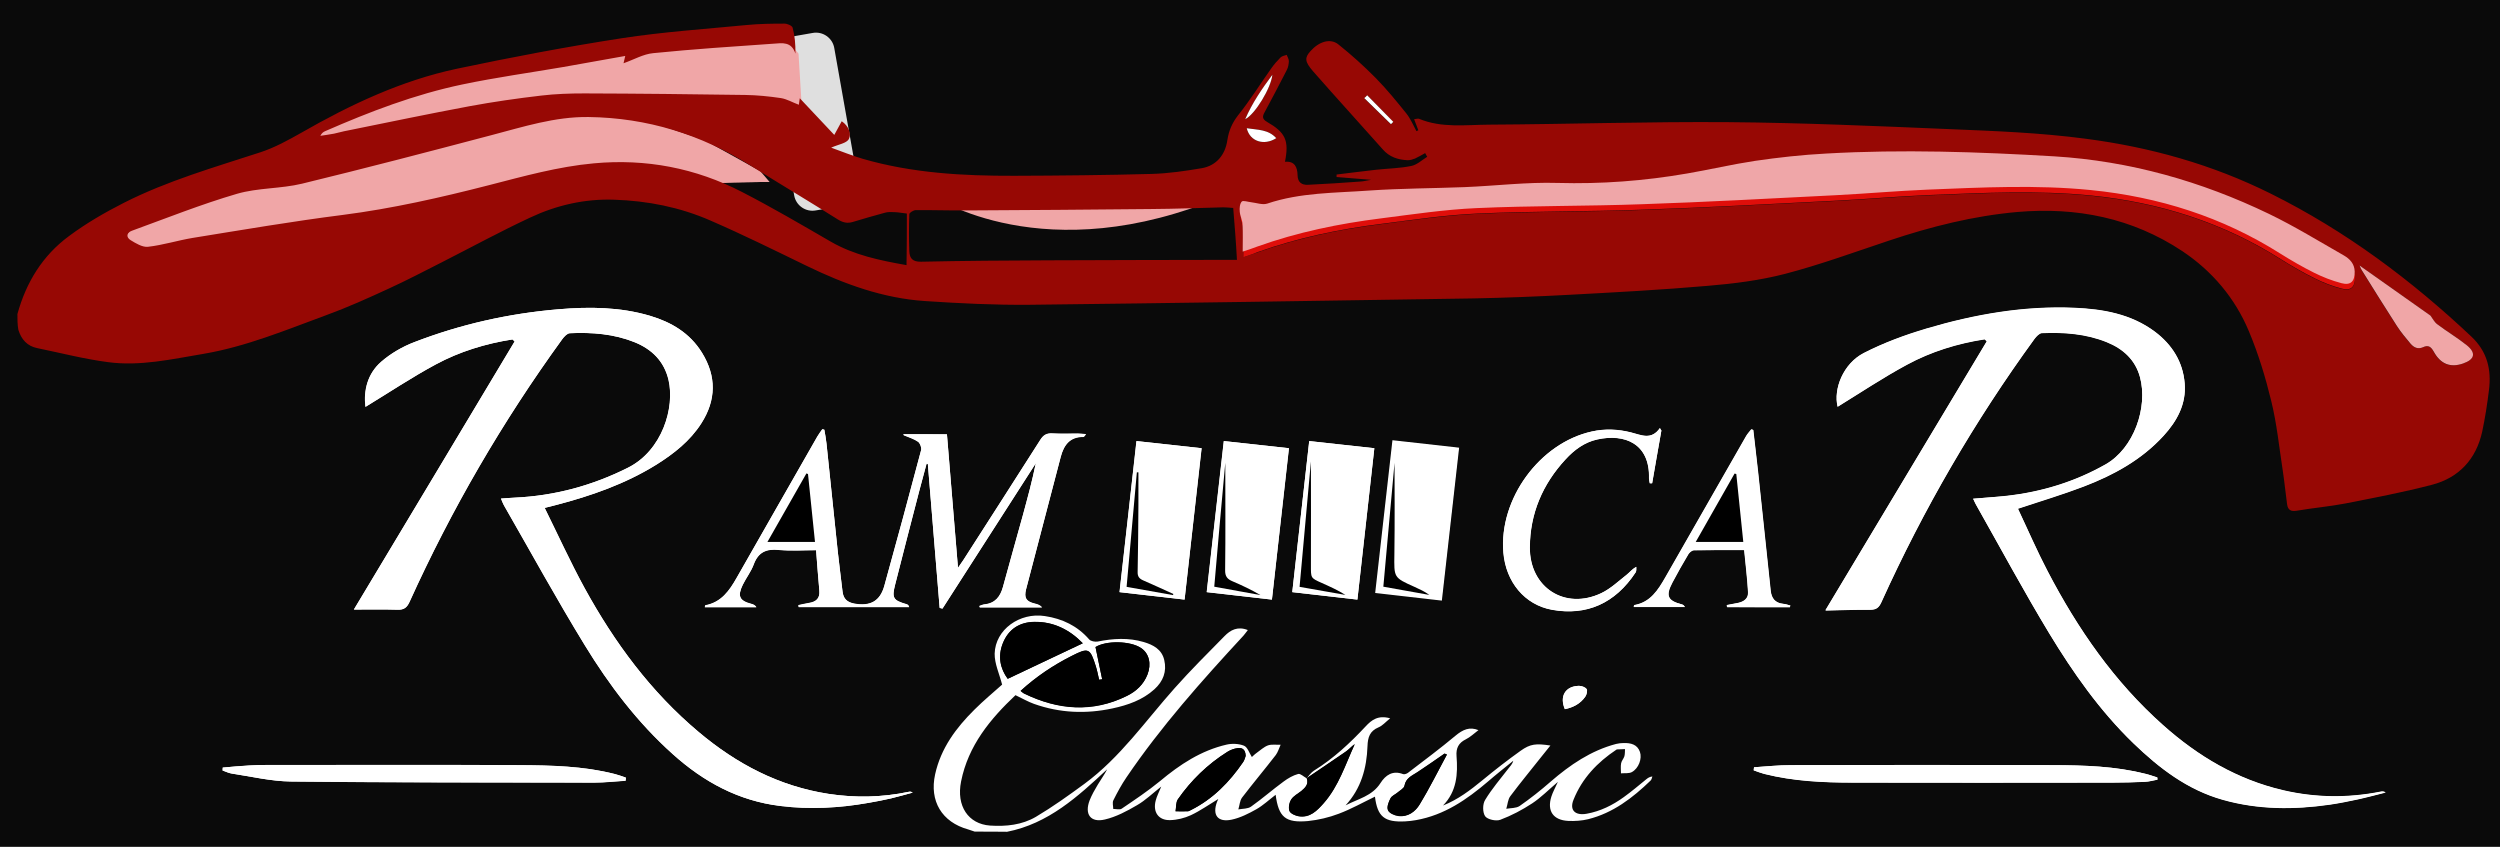 <svg xmlns="http://www.w3.org/2000/svg" xmlns:xlink="http://www.w3.org/1999/xlink" id="Ebene_1" x="0px" y="0px" viewBox="0 0 1608.6 545.3" style="enable-background:new 0 0 1608.6 545.3;" xml:space="preserve"><rect x="0" y="0" width="1608.6" height="545.3" fill="#333333" stroke="none"/><style type="text/css">	.st0{fill:#0A0A0A;}	.st1{fill:#FFFFFF;}	.st2{fill:#DFDFDF;}	.st3{fill:#F0A6A7;}	.st4{fill:#970804;}	.st5{fill:#FFFFFF;stroke:#FFFFFF;stroke-miterlimit:10;}	.st6{fill:#DF0E0A;}	.st7{fill:#EFA6A8;}</style><rect x="-1.5" y="-2.2" class="st0" width="1612.3" height="546.6"></rect><g>	<path class="st1" d="M1269.6,320.9c1,2,1.5,3.4,2.3,4.7c15.5,27.3,30.4,55,46.6,81.9c15.5,25.5,32.6,49.9,54.2,70.8  c16.7,16.1,34.8,30,57.6,36.4c22.7,6.4,45.7,6.4,68.8,3.1c6.1-0.9,12.1-2.1,18.1-3.4c6-1.3,11.8-2.9,17.8-4.4  c-1.2-0.7-2.1-0.7-3.1-0.5c-21,4.2-42,3.9-62.9-0.9c-29.5-6.9-54.8-21.9-77.2-41.9c-31.4-27.9-54.9-61.9-74.2-98.9  c-7-13.3-12.9-27.2-19.2-40.4c14.8-4.9,28.8-9.1,42.4-14.3c19.3-7.4,37.2-17.2,51.3-32.6c8.7-9.5,14.7-20.5,13.6-33.7  c-1.1-13.8-8.1-24.9-19.1-33.2c-15.3-11.5-33.3-14.6-51.8-15.4c-32.6-1.4-64.3,4.2-95.4,13.4c-13.7,4.1-27.4,9.1-40.2,15.7  c-13.2,6.8-19.6,23.1-16.8,34.5c14.6-9,29.3-18.8,44.7-27.1c15.5-8.4,32.4-13.6,49.9-16.3c0.5,0.4,1,0.9,1.4,1.3  c-34.6,57.7-69.2,115.3-103.8,173c-0.2-0.1,0.1,0.2,0.4,0.2c9.5-0.2,19-0.6,28.5-0.5c3.7,0,5.4-1.3,7-4.7  c27.1-59.9,59.9-116.4,98.6-169.6c1.2-1.6,3.1-3.6,4.7-3.7c14.2-0.6,28.3,0.4,41.7,5.8c10.6,4.3,18.5,11.4,21.5,22.7  c5.1,19.1-3.8,45.6-22.3,56.1c-19.8,11.2-41.1,17.6-63.6,20.2C1284.2,319.8,1277.2,320.3,1269.6,320.9z M227.7,392.2  c8.9,0,18.5-0.2,28.1,0.1c4.1,0.1,6-1.4,7.7-5.1c27-59.6,59.7-115.8,98.1-168.8c1.2-1.7,3.3-4,5-4c14.2-0.7,28.3,0.4,41.7,5.8  c11.1,4.5,19,12.2,21.8,24.2c4.2,17.8-4,45.6-26.2,56.6c-23,11.5-47,18-72.6,19.2c-2.9,0.1-5.7,0.4-9,0.6c0.9,2,1.3,3.3,2,4.5  c17.2,30,33.8,60.3,51.9,89.8c15.7,25.7,33.9,49.8,56.6,70.1c19.9,17.9,42.4,30.1,69.3,33.4c19,2.4,37.9,1.3,56.6-2  c4.9-0.9,9.8-1.8,14.6-2.9c4.7-1.1,9.3-2.5,13.9-3.7c-1-0.7-1.8-0.7-2.6-0.5c-17.1,3.6-34.4,4-51.6,1.3  c-31.8-4.9-59.2-19.3-83.5-39.8c-30.8-25.9-54.2-57.6-73.4-92.6c-9.2-16.7-17.1-34.1-25.7-51.6c3.2-0.8,5.1-1.3,7.1-1.8  c22.7-5.9,44.8-13.6,64.9-26.1c11.2-7,21.6-15.1,28.8-26.5c9.6-15,9.9-30.3,0.4-45.5c-7.8-12.6-19.6-19.6-33.4-23.7  c-19.3-5.7-39-5.9-58.9-4.2c-32,2.7-63,9.7-92.9,21.2c-7.6,2.9-15.1,7.3-21.2,12.6c-8.8,7.7-11.4,18.4-10.1,29  c15.1-9.2,29.8-19,45.2-27.3c15.4-8.3,32.1-13.4,49.4-16.1c0.5,0.4,1,0.9,1.4,1.3C296.7,277.3,262.1,334.9,227.7,392.2z   M581.3,279.4c0.1,0.2,0.2,0.5,0.2,0.7c3.1,1.3,6.5,2.3,9.2,4.2c1.3,0.9,2.4,3.8,2,5.4c-7.7,29.2-15.6,58.3-23.7,87.4  c-2.8,9.9-9.2,13.3-19.4,11.4c-4.7-0.9-7-3.2-7.5-7.9c-0.9-8.4-2.1-16.8-3-25.2c-2.5-23.3-4.8-46.6-7.3-69.9c-0.3-3-0.9-6-1.4-8.9  c-0.4-0.1-0.9-0.2-1.3-0.3c-1.1,1.6-2.2,3-3.2,4.7c-17.3,30.3-34.7,60.6-51.9,90.9c-4.7,8.3-9.9,15.8-20.2,17.7  c-0.1,0-0.1,0.6-0.3,1.2c11.1,0,22.2,0,33.2,0c-0.9-1.4-2-1.8-3.2-2.1c-7.7-2-9.1-5-5.6-12.3c2.2-4.5,5.4-8.5,7.1-13.2  c2.9-7.8,8-10.1,16-9.3c7.8,0.8,15.8,0.2,24.1,0.2c0.7,9.2,1.3,17.6,2.1,26c0.5,5.1-2.1,7.3-6.7,8c-2.3,0.4-4.5,0.9-6.8,1.4  c0.1,0.4,0.1,0.8,0.2,1.2c23.7,0,47.4,0,71.1,0c-0.4-1.2-1-1.6-1.7-1.8c-8.7-2.6-9.5-4-7.3-12.8c5.1-20.1,10.3-40.2,15.5-60.2  c1.5-5.8,3.1-11.7,4.7-17.5c0.3,0.1,0.5,0.1,0.8,0.2c2.5,30.9,5.1,61.7,7.6,92.6c0.6,0.2,1.2,0.3,1.8,0.5  c20-31.2,40-62.4,60.1-93.6c-2.4,11.4-5.4,22.6-8.4,33.7c-4.2,15.4-8.6,30.7-12.8,46.1c-1.7,6.1-4.9,10.4-11.8,11.1  c-1.1,0.1-2.2,0.7-3.3,1c0.1,0.3,0.2,0.6,0.2,0.9c13.4,0,26.7,0,40.1,0c-1.5-1.6-3.1-2-4.7-2.4c-5.5-1.4-7-3.7-5.6-9.2  c7.4-28.4,14.9-56.8,22.3-85.2c2-7.6,5.8-13,14.7-12.9c0.3,0,0.6-0.6,1.6-1.7c-2.2-0.2-3.7-0.4-5.3-0.4c-5.5,0-11,0.2-16.5-0.1  c-3.6-0.2-5.7,1.1-7.6,4.1c-16.4,25.8-33,51.6-49.5,77.3c-0.9,1.4-1.9,2.8-3.5,5.1c-2.4-29.6-4.8-57.9-7.1-85.9  C599.5,279.4,590.4,279.4,581.3,279.4z M818.4,385.8c3.7-32.6,7.3-65,10.9-97.4c-14.5-1.6-28-3.1-41.9-4.6  c-3.7,32.7-7.3,64.7-11,97.2C790.3,382.6,804,384.2,818.4,385.8z M762.2,385.8c3.7-32.7,7.3-65,11-97.4  c-14.2-1.6-27.9-3.1-41.9-4.6c-3.7,32.7-7.3,64.7-10.9,97.2C734.3,382.6,747.8,384.2,762.2,385.8z M896.4,283.8  c-3.7,32.8-7.3,64.7-10.9,97.2c14,1.6,27.6,3.1,41.9,4.8c3.7-32.7,7.3-64.9,11-97.4C924.1,286.9,910.6,285.4,896.4,283.8z   M831.5,381c14,1.6,27.7,3.2,41.9,4.8c3.7-32.6,7.3-64.8,10.9-97.4c-14.3-1.6-27.9-3.1-41.9-4.6C838.8,316.4,835.2,348.3,831.5,381  z M1128.6,493.7c-0.1,0.7-0.1,1.3-0.2,2c2.3,0.8,4.5,1.7,6.8,2.3c18.7,4.7,37.8,5.6,56.9,5.6c55.8,0.1,111.6,0.1,167.4,0  c6.8,0,13.7-0.2,20.5-0.5c2.8-0.1,5.5-0.9,8.2-1.4c0-0.5,0-0.9-0.1-1.4c-2.5-0.8-4.9-1.7-7.5-2.3c-19.5-5-39.5-5.6-59.4-5.6  c-56.3-0.3-112.6-0.2-168.9,0C1144.4,492.3,1136.5,493.2,1128.6,493.7z M143.3,493.9c0,0.6,0,1.3,0,1.9c2,0.7,4,1.7,6,2  c12.6,1.9,25.3,4.9,37.9,5.1c65.1,0.7,130.3,0.6,195.4,0.7c6.7,0,13.3-0.8,20-1.2c0.1-0.7,0.1-1.3,0.2-2c-2.4-0.8-4.7-1.7-7.1-2.3  c-20.2-5.2-40.8-5.6-61.4-5.7c-54-0.3-107.9-0.1-161.9-0.1c-4,0-8,0-12,0.3C154.6,492.9,149,493.4,143.3,493.9z M1069,277  c-0.3-0.5-0.7-1-1-1.5c-5.6,8-12.1,4.4-18.6,2.8c-8.3-2.1-16.7-2.5-25.2-0.6c-33.6,7.4-59.9,43.5-56.9,78  c1.6,18.7,13.6,33.5,31.3,36.7c22.1,4,40.6-4,53.8-24.1c0.6-0.9,0.3-2.3,0.4-3.5c-2.8,1.5-4.2,3.5-6.1,5  c-5.3,4.2-10.4,9.1-16.4,11.9c-23.3,11.1-46.1-3.5-46-29.3c0.1-21.9,8.2-40.8,23-56.8c5.6-6.1,12.2-11,20.4-12.8  c17.7-3.9,33.9,2.6,33.3,25c0,1.1,0.3,2.1,0.5,3.2c0.5,0,1,0,1.5,0C1065,299.7,1067,288.3,1069,277z M1151.7,390.7  c0.1-0.4,0.1-0.7,0.2-1.1c-1.5-0.4-3-1-4.6-1.1c-5.2-0.5-7.6-3.7-8.1-8.5c-2.7-25.5-5.4-50.9-8.1-76.4c-1-9-2-18-3.1-27  c-0.4-0.1-0.8-0.3-1.2-0.4c-1.1,1.4-2.4,2.8-3.3,4.3c-17.3,30.3-34.7,60.6-52,90.9c-4.7,8.2-9.6,16.1-20,17.9  c-0.1,0-0.2,0.6-0.4,1.2c11.1,0,22,0,32.9,0c-0.6-1.2-1.3-1.5-2.1-1.7c-9-2.3-10.4-5.5-6-13.9c3.3-6.2,6.7-12.3,10.3-18.3  c0.7-1.2,2.4-2.5,3.6-2.6c10.6-0.2,21.3-0.1,32.4-0.1c0.9,9.2,2,18.1,2.5,27c0.3,4.1-2.6,6.2-6.4,7c-2.4,0.5-4.9,0.9-7.3,1.4  c0.1,0.4,0.1,0.8,0.2,1.3C1124.8,390.7,1138.2,390.7,1151.7,390.7z M1006.9,456.3c5.3-1.1,9.9-3.5,13.1-8c0.9-1.3,1.6-4,0.9-4.9  c-0.9-1.3-3.3-2.1-5-2.1C1007.3,441.5,1003.3,448,1006.9,456.3z"></path>	<path class="st2" d="M542.6,132.3l-17.7,3.1c-6.5,1.2-12.8-3.2-13.9-9.7l-15.5-87.5c-1.2-6.5,3.2-12.8,9.7-13.9l17.7-3.1  c6.5-1.2,12.8,3.2,13.9,9.7l15.5,87.5C553.5,124.9,549.1,131.2,542.6,132.3z"></path>	<path class="st3" d="M600.2,126.1c0,0,72,49,187,0l-9-4L600.2,126.1z"></path>	<path class="st3" d="M489.2,117.1l-39,1l-36-3h-36c0,0-22,4-23,4s-24,8-42,13s-42,7-50,10s-80,16-85,17s-73,9-73,9l-19-2  c0,0-27-13,28-36s90-24,90-24l51-10c0,0,22-5,26-6s45-8,45-8l28-7c0,0,23-1,25-1s38,4,38,4l36,12l36,20l6,7H489.2z"></path>	<polygon class="st3" points="513.8,34.5 515.8,67.4 424.6,80.1 335.7,87.5 196.3,118.1 202.1,84.8 255.7,60.5 303.2,47.1   338.2,40.1 402.2,30.1 482.2,24.1 505.2,24.1  "></polygon>	<path class="st4" d="M11.2,202.1c5.6-20.4,16.2-37.7,33.2-50.2c11-8.2,23.1-15.2,35.3-21.4c28-14.2,58.1-22.8,87.8-32.5  c9.2-3,17.9-7.8,26.4-12.6c31.6-18.1,64.4-33.6,100.2-41.2c35.1-7.4,70.4-14.1,105.9-19.6c26.6-4.1,53.5-5.9,80.4-8.5  c8.1-0.8,16.3-0.9,24.4-0.9c1.8,0,4.8,1.3,5.2,2.6c1.4,5.2,1.9,10.7,1.8,16.7c-2.5-7.9-8.6-6.8-13.9-6.4  c-25.9,1.8-51.8,3.5-77.6,6.1c-6.4,0.6-12.5,4.2-19.1,6.5c0.4-1.6,0.7-3,1.1-4.7c-13.4,2.4-26.6,4.8-39.8,7.1  c-21.6,3.7-43.3,6.7-64.8,11.2c-30.7,6.4-59.9,17.6-88.5,30.1c-1.2,0.5-2.2,1.3-3.1,3c2.9-0.5,5.9-0.8,8.8-1.4  c2.9-0.6,5.8-1.5,8.7-2c26.2-5.3,52.4-10.8,78.7-15.7c15.2-2.8,30.5-5,45.9-6.8c9.2-1.1,18.6-1.4,27.9-1.4c34.5,0.1,69,0.5,103.5,1  c7.6,0.1,15.3,0.9,22.8,2c3.9,0.6,7.5,2.8,11.6,4.3c0.1-0.7,0.4-2.8,0.6-4.2c7,7.5,14.3,15.2,22.2,23.6c1.7-3.1,3.1-5.7,4.8-8.8  c4.5,3.1,6.3,8.1,4.6,11.4c-1.4,2.8-6.8,3.5-11.4,5.6c6.9,2.5,13.6,5.2,20.4,7.2c31.8,9.2,64.5,11,97.4,10.9  c29.5-0.1,59-0.4,88.5-1.2c10.8-0.3,21.6-1.9,32.2-3.7c9.3-1.6,15-8.5,16.4-17.9c0.9-6,3-11.1,6.9-16.1  c7.7-9.6,14.2-20.1,21.3-30.1c1.8-2.6,3.9-5,6.1-7.2c0.9-0.9,2.6-1.1,3.9-1.6c0.5,1.3,1.4,2.7,1.4,4c-0.1,1.9-0.4,4-1.3,5.7  c-4.7,9.2-9.5,18.3-14.4,27.4c-1.5,2.7-1.3,4.3,1.6,6c12,6.9,14.3,12,11.6,25.7c6.4-0.6,8,3.7,8.1,8.7c0.1,4.6,2.8,6.3,6.7,6.1  c11.3-0.5,22.6-1.3,33.8-2.1c2.1-0.1,4.2-0.7,6.8-1.1c-7.7-0.6-15-1.2-22.2-1.8c0-0.5,0-1.1,0-1.6c8.6-1,17.1-2.2,25.7-3.1  c7.4-0.8,15-0.9,22.3-2.4c3.7-0.7,6.9-3.8,10.3-5.9c-0.4-0.8-0.9-1.6-1.3-2.4c-2.2,1.2-4.3,2.5-6.5,3.5c-1.5,0.6-3.2,1.1-4.7,1.1  c-6.2-0.3-11.7-2-16-6.9c-14.9-16.8-30.1-33.4-44.9-50.3c-5.5-6.3-5.5-8.8-1.7-13c5.5-6.2,12.8-8.5,18-4.3  c8.4,6.7,16.5,14,24.1,21.7c7,7.1,13.3,14.9,19.6,22.7c2.7,3.4,4.4,7.5,6.5,11.4c0.4-0.2,0.8-0.4,1.2-0.6c-0.8-2.2-1.7-4.5-2.7-7.1  c1.5-0.2,2.4-0.5,3.1-0.3c14.6,6.1,29.9,3.9,44.9,3.8c51.5-0.3,103-2,154.5-1.6c47.5,0.4,94.9,2.5,142.4,4.5  c28.9,1.2,58,2.3,86.7,6.1c41.7,5.4,81.7,16.5,119.8,35.5c48,23.9,90,55.3,128.8,91.8c10.4,9.8,13,21.3,11.4,34.4  c-1.1,9.1-2.5,18.1-4.4,27c-3.9,17.6-15,29.5-32.2,34c-18.3,4.8-36.9,8.3-55.5,12c-10.4,2-21,2.9-31.5,4.7  c-3.9,0.7-5.8-0.5-6.3-4.1c-1-7.3-1.7-14.5-2.8-21.8c-2.3-14.9-3.8-30.1-7.4-44.7c-3.7-15.2-8.3-30.4-14.4-44.9  c-8.9-21.3-23.6-38.7-42.8-51.5c-32.2-21.4-68.2-28.5-106.2-25.2c-28.2,2.5-55.6,9.4-82.5,18.4c-22.2,7.4-44.3,15.5-66.9,21.4  c-16.1,4.2-33,6.3-49.6,7.7c-29.9,2.6-59.8,4.2-89.7,5.8c-20.3,1.1-40.6,1.9-60.9,2.3c-95.3,1.5-190.6,3-285.9,4.1  c-22.5,0.2-45-0.9-67.4-2.4c-26.9-1.8-51.9-10.9-76-22.6c-20.6-10-41.2-20.2-62.2-29.3c-19.5-8.5-40.3-12.6-61.6-13.3  c-18.9-0.7-37.2,3.5-54.2,11.5c-19.3,9-38,19.2-56.9,28.8c-11.4,5.8-22.7,11.7-34.3,17c-13,6-26.1,11.9-39.5,16.8  c-26.1,9.6-51.9,20.4-79.6,25.1c-20.3,3.4-40.7,8.1-61.4,5.3c-15.3-2-30.3-5.9-45.4-9c-6.5-1.3-10.3-5.6-12.2-11.8  C11.2,208.8,11.2,205.4,11.2,202.1z M800,165.5c3.9-1.3,6.7-2.2,9.5-3.2c25.8-9.2,52.4-14.7,79.5-18.1c20.4-2.6,40.9-5.7,61.5-6.6  c35.4-1.6,70.9-1.2,106.4-2.5c41.6-1.5,83.1-3.7,124.7-5.8c19.8-1,39.5-2.8,59.3-3.6c34.9-1.4,69.9-3.2,104.8,0.3  c43.7,4.4,84.6,17.3,121.8,40.9c7,4.4,14.2,8.6,21.7,12.3c5.6,2.8,11.6,5.2,17.6,6.7c6,1.6,8.7-1.2,8.5-7.5  c-0.1-4.9-3.1-8.1-6.9-10.3c-16-9.1-31.8-18.8-48.3-26.8c-43.6-20.9-89.5-34-137.9-36.9c-48.9-3-97.9-4.6-146.8-1.8  c-15.3,0.9-30.5,2.5-45.7,4.7c-14.6,2.1-29,5.6-43.6,8.1c-27.6,4.7-55.3,6.9-83.5,6.1c-19.9-0.6-39.8,1.9-59.8,2.7  c-20.5,0.9-41,0.8-61.4,2.2c-22,1.6-44.3,1.1-65.6,8.4c-3.1,1-7-0.5-10.5-0.9c-2.1-0.2-5.1-1.3-5.9-0.4c-1.3,1.4-1.5,4.3-1.3,6.4  c0.2,2.8,1.7,5.4,1.8,8.2C800.2,153.5,800,159.1,800,165.5z M583.5,137.4c-2.8-0.3-5.3-0.8-7.9-0.9c-2.1-0.1-4.3-0.2-6.3,0.4  c-6.9,1.8-13.7,3.9-20.5,5.9c-3.6,1.1-6.5,0.4-9.7-1.6c-18.6-11.7-37.5-23-56.1-34.6c-31.9-20.1-66.6-30.8-104.3-31.3  c-21.6-0.3-42,6.3-62.6,11.7c-40.5,10.7-81.1,21.3-121.8,31.2c-13.7,3.3-28.4,2.6-41.8,6.5c-22.9,6.7-45.2,15.6-67.7,23.8  c-3.6,1.3-3.6,4.3-0.8,6c3.4,2.1,7.7,4.7,11.2,4.3c9.7-1.1,19.1-4.1,28.7-5.7c32.2-5.2,64.3-10.7,96.6-14.8  c31.9-4.1,63.2-11.2,94.3-19.2c22.2-5.7,44.3-11.9,67.3-14c33.5-3.1,65.4,3,95.3,18.4c19.4,10,38.2,21,57,31.9  c15,8.7,31.4,12.1,48.9,15.2C583.5,158.8,583.5,147.6,583.5,137.4z M793.5,133.8c-2.8-0.2-4.6-0.4-6.4-0.4c-15.5,0.4-31,1-46.5,1.1  c-39.5,0.4-78.9,0.7-118.4,0.9c-11,0.1-22-0.3-33-0.2c-1.4,0-4.1,1.7-4.1,2.6c-0.3,8-0.3,16,0,24c0.2,4.4,2.1,6.7,7.5,6.6  c27.3-0.6,54.6-0.8,81.9-0.9c38.3-0.2,76.6-0.2,114.9-0.3c2,0,3.9,0,6.5,0C795.3,155.7,794.4,145,793.5,133.8z M1518.2,170.8  c0.2,0.5,0.7,1.9,1.4,3.1c7.5,12,14.9,24,22.6,35.9c2.6,4,5.7,7.8,8.8,11.4c2.1,2.4,4.7,3.7,8,2.2c3.4-1.6,5.2-0.3,6.9,2.9  c4.4,8.1,10.7,10.4,18.8,7.6c7.5-2.6,8.6-6.7,2.5-11.7c-6-4.9-12.8-8.9-19.1-13.6c-1.9-1.4-3-3.8-4.3-5.5  C1548.6,192.3,1533.3,181.5,1518.2,170.8z M802.2,82.5c2,8.6,11.2,11.4,19,6.4C816,83.2,809.2,83.6,802.2,82.5z M818.7,48.1  c-6.6,9-13,18.3-17.5,28.6C807.5,73.7,817.9,56.4,818.7,48.1z M879.7,61.3c-0.6,0.6-1.3,1.2-1.9,1.9c5.7,5.6,11.5,11.2,17.2,16.8  c0.5-0.5,1-1,1.5-1.5C890.9,72.7,885.3,67,879.7,61.3z"></path>	<path class="st1" d="M627.2,535.1c-1.4-0.5-2.8-1-4.2-1.4c-17-4.7-25.1-18.3-21.3-35.5c3.7-16.8,13.5-29.9,25.3-41.6  c6-6,12.6-11.4,17.8-16.1c-1.8-7-4.9-13.5-4.8-19.9c0.4-15.5,16.1-26.7,32.3-24.2c11.3,1.7,20.9,6.3,28.5,15c1,1.2,3.8,1.7,5.5,1.4  c9.9-2,19.8-2.6,29.6,0.3c6.1,1.8,11.6,4.7,13.2,11.5c1.8,7.5-0.7,13.8-6.3,18.9c-7.6,6.9-17.1,10.2-26.9,12.3  c-17.1,3.7-34,3-50.6-2.9c-3.9-1.4-7.5-3.5-11.9-5.6c-16.2,15.3-30.4,32.4-35,55.5c-3.2,15.9,4.7,27.4,18.6,28.4  c10.3,0.7,20.6-0.4,29.5-5.6c10.8-6.4,21.1-13.8,31.2-21.2c23.1-17,39.3-40.5,58.1-61.6c10.3-11.6,21.3-22.5,32.1-33.5  c3.8-3.9,8.4-6.5,15-3.9c-1.1,1.4-1.9,2.6-2.8,3.6c-26.8,29-53.1,58.5-75.3,91.2c-3.2,4.7-5.9,9.7-8.4,14.7  c-0.8,1.5-0.1,3.7-0.1,5.6c1.9,0,4.3,0.7,5.5-0.2c8.4-5.7,16.8-11.3,24.6-17.7c12.8-10.7,26.4-19.7,42.9-23.5  c3.5-0.8,7.8-0.6,11.1,0.7c2.3,0.9,3.4,4.6,5.1,7.3c0.6-0.5,1.7-1.7,3-2.6c2.4-1.7,4.7-3.9,7.4-4.9c2.4-0.8,5.4-0.3,8.1-0.4  c-1,2.2-1.7,4.7-3.1,6.6c-7.1,9.2-14.6,18.1-21.7,27.4c-1.5,2-1.6,5.1-2.4,7.6c2.8-0.5,6.1-0.3,8.2-1.8  c7.2-5.1,13.8-10.9,20.9-16.1c2.8-2.1,6.1-4,9.4-4.9c1.4-0.4,3.6,1.8,5.5,2.8c1.4,3.9-1,6.2-3.6,8.4c-2.2,1.8-5,3.2-6.4,5.4  c-1.2,2-1.9,5.3-1.1,7.3c0.7,1.7,3.8,3,6,3.4c7.2,1.1,11.7-3.6,16-8.4c9.7-11,14-25,20-38c-2.1,1.5-3.7,3.4-5.7,4.8  c-8.4,5.8-16.8,11.5-25.3,17.2c1.5-1.7,2.8-3.8,4.7-5c12.6-7.8,23.3-17.8,33.3-28.5c3.8-4.1,8-7.4,15.8-5.2c-3.1,2.5-5,4.8-7.5,5.8  c-5.6,2.4-6.9,6.3-7.1,12.2c-0.5,14-4.1,27.2-14.1,38c8-4.2,17.1-5.9,22.5-14.4c3.2-5,7.8-8.3,14.5-5.7c0.8,0.3,2.3-0.2,3.1-0.8  c10.3-7.9,20.7-15.6,30.6-23.9c4.8-4,9.1-5.9,14.8-3.6c-3,2.3-5.3,4.5-8.1,5.9c-4.7,2.3-6.4,5.7-6,10.8c0.9,11.5,0.2,22.7-8.7,31.8  c9.6-3.8,17.6-9.9,25.4-16.3c8-6.6,16.1-12.9,24.5-18.9c6.3-4.5,9.9-4.8,19.2-3.4c-2.1,2.7-3.9,4.9-5.7,7.1  c-6.7,8.5-13.6,16.8-20.1,25.5c-1.6,2.1-1.7,5.3-2.6,8.1c2.9-0.5,6.4-0.3,8.6-1.8c6.9-4.8,13.6-10.1,20-15.7  c12.5-10.8,25.8-19.9,42-24.2c1.6-0.4,3.3-0.6,4.9-0.6c4.5-0.1,8.8,0.8,10.5,5.7c1.5,4.3-0.8,10.6-5.2,13c-1.9,1-4.6,0.6-7,0.8  c0-2.2-0.3-4.4,0.1-6.5c0.3-1.6,1.6-2.9,2.1-4.5c0.4-1.5,0.3-3.1,0.4-4.6c-1.7,0.1-3.4,0.1-5.1,0.2c-0.2,0-0.3,0.1-0.5,0.2  c-12.2,8.1-22,18.4-27.5,32.1c-2.8,6.8,1,10.4,8.4,9.1c8.9-1.6,16.7-5.5,23.9-10.7c5-3.6,9.7-7.6,14.5-11.5c1-0.8,2.1-1.6,3.9-1.8  c-0.3,0.9-0.5,2-1.1,2.6c-11.6,11.2-24.2,20.9-40.2,24.9c-4.1,1-8.6,1.3-12.9,1.1c-9.6-0.5-13.7-6.4-10.8-15.6  c0.9-2.9,2.5-5.7,4.2-9.5c-6,5.1-10.9,10.1-16.5,13.8c-6.4,4.2-13.4,7.9-20.6,10.6c-2.7,1-8.2-0.2-9.7-2.3c-1.7-2.5-1.7-7.8,0-10.5  c4.3-7.1,9.7-13.4,14.8-20c1.2-1.6,2.7-2.9,3.3-5.2c-5.4,4.4-10.9,8.7-16.2,13.3c-13.7,11.7-28.2,21.7-46.4,24.9  c-2.3,0.4-4.6,0.7-6.9,0.8c-13.4,0.7-17.9-3-19.5-15.9c-7.7,3.7-15.3,8-23.3,11c-6.3,2.4-13.1,4-19.8,4.7  c-14.5,1.3-18.9-2.5-20.8-16.9c-4.2,3.2-8,6.8-12.4,9.3c-5,2.8-10.3,5.5-15.9,6.7c-9,1.9-12.6-3-9.4-11.5c0.2-0.6,0.5-1.1,0.8-1.8  c-6,3.6-11.6,7.6-17.6,10.4c-4.1,1.9-8.9,3.1-13.4,3.2c-7.5,0.2-11.2-5.2-9.3-12.5c0.7-2.8,2.1-5.5,3.6-9.1  c-5.6,4.4-10.2,8.9-15.6,12c-6.5,3.8-13.4,7.5-20.7,9.2c-9.2,2.2-13.2-3.4-9.8-12.3c1.4-3.5,3.3-6.9,5.3-10.2  c1.9-3.2,4.2-6.3,6-9.8c-18.9,17.6-37.9,35-64.4,40.2C641.2,535.1,634.2,535.1,627.2,535.1z M709.2,437.1c-0.7,0.1-1.3,0.2-2,0.2  c-0.7-2.9-1.2-5.8-2.1-8.6c-3.7-11.8-4.7-12.2-15.5-6.7c-11.9,6-22.8,13.3-32.9,22.5c1,0.8,1.6,1.4,2.3,1.7  c21.8,10.6,43.9,12.4,66.1,1.5c5.9-2.9,10.7-7.3,13.2-13.7c2.7-6.9,1.1-13.5-4-17c-7-4.8-22.7-4.9-29.4-0.7  C706.3,423.5,707.8,430.3,709.2,437.1z M696.7,413.9c-8.3-8.6-18.7-14-31.3-13.8c-9.4,0.2-16.5,4.7-20.1,13.7  c-3.4,8.5-1.7,16.4,3.1,22.9C664.7,429,680.5,421.6,696.7,413.9z M801.5,486.4c-0.1-4.3-2.4-5.5-5.3-5c-2.2,0.3-4.5,1.2-6.5,2.4  c-12.7,8-23.2,18.2-31.8,30.5c-1.4,2-1.1,5.1-1.5,7.7c2.6,0,5.3,0.1,7.9,0c0.6,0,1.2-0.5,1.8-0.7c14.2-7.1,24.9-18,33.8-31  C800.8,489,801.1,487.3,801.5,486.4z M931,485.5c-0.5-0.2-1-0.4-1.5-0.7c-5.9,4.1-11.7,8.2-17.7,12.1c-3.4,2.2-7.2,3.7-8.1,8.6  c-0.3,1.7-2.9,3-4.5,4.4c-1.5,1.3-3.7,2.1-4.5,3.7c-1.2,2.3-2.5,5.6-1.6,7.6c0.8,1.9,4.2,3.4,6.7,3.7c6.1,0.8,10.9-2.8,13.7-7.5  C919.8,507.2,925.2,496.2,931,485.5z"></path>	<path class="st1" d="M1269.6,320.9c7.6-0.7,14.6-1.1,21.5-1.9c22.5-2.5,43.8-9,63.6-20.2c18.5-10.4,27.4-36.9,22.3-56.1  c-3-11.3-10.9-18.5-21.5-22.7c-13.4-5.4-27.5-6.4-41.7-5.8c-1.6,0.1-3.5,2.1-4.7,3.7c-38.7,53.1-71.5,109.7-98.6,169.6  c-1.5,3.4-3.3,4.7-7,4.7c-9.5,0-19,0.3-28.5,0.5c-0.3,0-0.5-0.3-0.4-0.2c34.6-57.7,69.2-115.3,103.8-173c-0.5-0.4-1-0.9-1.4-1.3  c-17.5,2.7-34.3,7.9-49.9,16.3c-15.4,8.3-30,18.1-44.7,27.1c-2.8-11.4,3.6-27.7,16.8-34.5c12.7-6.5,26.4-11.6,40.2-15.7  c31-9.2,62.8-14.8,95.4-13.4c18.5,0.8,36.5,4,51.8,15.4c11,8.3,18,19.3,19.1,33.2c1.1,13.3-4.9,24.2-13.6,33.7  c-14.2,15.5-32.1,25.3-51.3,32.6c-13.6,5.2-27.6,9.3-42.4,14.3c6.2,13.2,12.2,27,19.2,40.4c19.3,37,42.8,71,74.2,98.9  c22.4,20,47.7,35,77.2,41.9c20.9,4.9,41.8,5.1,62.9,0.9c0.9-0.2,1.9-0.2,3.1,0.5c-5.9,1.5-11.8,3.1-17.8,4.4  c-6,1.3-12,2.5-18.1,3.4c-23.1,3.4-46.1,3.3-68.8-3.1c-22.8-6.4-40.9-20.3-57.6-36.4c-21.6-20.9-38.8-45.3-54.2-70.8  c-16.3-26.8-31.2-54.5-46.6-81.9C1271.1,324.3,1270.6,322.9,1269.6,320.9z"></path>	<path class="st1" d="M227.7,392.2c34.4-57.3,69-114.9,103.5-172.5c-0.5-0.4-1-0.9-1.4-1.3c-17.3,2.7-34,7.8-49.4,16.1  c-15.4,8.3-30.1,18.1-45.2,27.3c-1.2-10.6,1.3-21.3,10.1-29c6.1-5.3,13.6-9.7,21.2-12.6c29.9-11.6,60.9-18.5,92.9-21.2  c19.9-1.7,39.6-1.5,58.9,4.2c13.7,4.1,25.6,11.1,33.4,23.7c9.4,15.3,9.2,30.5-0.4,45.5c-7.3,11.3-17.6,19.4-28.8,26.5  c-20.1,12.5-42.2,20.2-64.9,26.1c-1.9,0.5-3.8,1-7.1,1.8c8.7,17.5,16.6,34.9,25.7,51.6c19.2,35,42.6,66.8,73.4,92.6  c24.4,20.5,51.7,34.9,83.5,39.8c17.2,2.6,34.5,2.3,51.6-1.3c0.8-0.2,1.6-0.2,2.6,0.5c-4.6,1.2-9.2,2.6-13.9,3.7  c-4.8,1.1-9.7,2.1-14.6,2.9c-18.8,3.3-37.6,4.3-56.6,2c-27-3.3-49.4-15.5-69.3-33.4c-22.7-20.4-40.9-44.4-56.6-70.1  c-18-29.5-34.6-59.8-51.9-89.8c-0.7-1.1-1.1-2.4-2-4.5c3.3-0.2,6.1-0.5,9-0.6c25.6-1.2,49.7-7.7,72.6-19.2  c22.2-11.1,30.4-38.9,26.2-56.6c-2.9-12-10.7-19.7-21.8-24.2c-13.4-5.4-27.5-6.4-41.7-5.8c-1.7,0.1-3.8,2.3-5,4  c-38.4,52.9-71.1,109.2-98.1,168.8c-1.7,3.7-3.6,5.3-7.7,5.1C246.2,392,236.6,392.2,227.7,392.2z"></path>	<path class="st1" d="M581.3,279.4c9.1,0,18.2,0,28,0c2.3,28,4.6,56.3,7.1,85.9c1.6-2.3,2.6-3.7,3.5-5.1  c16.5-25.8,33.1-51.5,49.5-77.3c1.9-3,4-4.3,7.6-4.1c5.5,0.3,11,0.1,16.5,0.1c1.5,0,3,0.2,5.3,0.4c-1,1.1-1.3,1.7-1.6,1.7  c-8.8-0.2-12.7,5.3-14.7,12.9c-7.4,28.4-14.9,56.8-22.3,85.2c-1.4,5.5,0,7.9,5.6,9.2c1.7,0.4,3.3,0.9,4.7,2.4  c-13.4,0-26.7,0-40.1,0c-0.1-0.3-0.2-0.6-0.2-0.9c1.1-0.3,2.1-0.9,3.3-1c6.8-0.7,10.1-5,11.8-11.1c4.2-15.4,8.5-30.7,12.8-46.1  c3.1-11.1,6.1-22.3,8.4-33.7c-20,31.2-40,62.4-60.1,93.6c-0.6-0.2-1.2-0.3-1.8-0.5c-2.5-30.9-5.1-61.7-7.6-92.6  c-0.3-0.1-0.5-0.1-0.8-0.2c-1.6,5.8-3.1,11.6-4.7,17.5c-5.2,20.1-10.4,40.1-15.5,60.2c-2.3,8.8-1.4,10.3,7.3,12.8  c0.7,0.2,1.3,0.6,1.7,1.8c-23.7,0-47.4,0-71.1,0c-0.1-0.4-0.1-0.8-0.2-1.2c2.3-0.5,4.5-1,6.8-1.4c4.6-0.7,7.2-3,6.7-8  c-0.8-8.4-1.3-16.9-2.1-26c-8.2,0-16.2,0.6-24.1-0.2c-8-0.8-13.1,1.5-16,9.3c-1.7,4.6-4.9,8.7-7.1,13.2c-3.6,7.3-2.1,10.3,5.6,12.3  c1.1,0.3,2.2,0.7,3.2,2.1c-11.1,0-22.1,0-33.2,0c0.1-0.6,0.2-1.2,0.3-1.2c10.3-1.9,15.5-9.4,20.2-17.7  c17.3-30.3,34.6-60.6,51.9-90.9c0.9-1.6,2.1-3.1,3.2-4.7c0.4,0.1,0.9,0.2,1.3,0.3c0.5,3,1.1,5.9,1.4,8.9  c2.5,23.3,4.8,46.6,7.3,69.9c0.9,8.4,2,16.8,3,25.2c0.5,4.6,2.8,7,7.5,7.9c10.3,1.9,16.7-1.5,19.4-11.4  c8.1-29.1,15.9-58.2,23.7-87.4c0.4-1.6-0.7-4.5-2-5.4c-2.7-1.9-6.1-2.8-9.2-4.2C581.4,279.9,581.4,279.6,581.3,279.4z M519.9,305  c-0.4-0.1-0.7-0.3-1.1-0.4c-8.3,14.6-16.5,29.1-25.1,44.1c10.6,0,20.3,0,30.6,0C522.9,334,521.4,319.5,519.9,305z"></path>	<path class="st1" d="M818.4,385.8c-14.4-1.7-28.1-3.2-41.9-4.8c3.7-32.5,7.3-64.5,11-97.2c13.9,1.5,27.4,3,41.9,4.6  C825.7,320.8,822.1,353.2,818.4,385.8z M788.4,297.8c-2.4,26.2-4.8,52.8-7.2,79.8c10.3,1.8,20,3.6,29.7,5.4  c-5.8-3.4-11.7-6.2-17.8-8.8c-3.4-1.4-4.9-3.1-4.9-7.3C788.5,343.7,788.4,320.6,788.4,297.8z"></path>	<path class="st1" d="M762.2,385.8c-14.3-1.6-27.8-3.2-41.9-4.8c3.7-32.5,7.3-64.5,10.9-97.2c14,1.5,27.7,3,41.9,4.6  C769.5,320.8,765.8,353.1,762.2,385.8z M754.7,382.9c0.1-0.2,0.2-0.4,0.2-0.6c-6.4-2.9-12.8-6-19.3-8.7c-2.6-1.1-3.8-2.5-3.7-5.5  c0.3-14.3,0.4-28.6,0.5-42.9c0.1-7.1,0-14.2,0-21.2c-0.3,0-0.6,0-1,0c-2.2,24.5-4.4,49-6.6,73.7  C735.6,379.5,745.1,381.2,754.7,382.9z"></path>	<path class="st5" d="M896.4,283.8c14.2,1.6,27.7,3.1,41.9,4.7c-3.7,32.5-7.3,64.7-11,97.4c-14.2-1.6-27.9-3.2-41.9-4.8  C889.1,348.5,892.7,316.5,896.4,283.8z M897.3,297.8c-2.2,23.9-4.6,51.6-7.2,79.7c10.3,1.9,20,3.6,29.6,5.3  c-3.1-2.2-6.3-3.7-9.6-5.2c-13.4-6-13.1-6-12.9-20.9C897.5,335.9,897.3,314.9,897.3,297.8z"></path>	<path class="st1" d="M831.5,381c3.7-32.8,7.3-64.6,10.9-97.2c14,1.5,27.6,3.1,41.9,4.6c-3.6,32.5-7.3,64.8-10.9,97.4  C859.2,384.2,845.6,382.6,831.5,381z M843.5,296.9c-2.4,26.4-4.8,53.4-7.3,80.7c10.4,1.8,19.9,3.5,29.5,5.2  c-4.9-3.1-10.1-5.4-15.2-7.7c-7.3-3.3-7.1-3.3-7-11.4C843.6,341.2,843.5,318.7,843.5,296.9z"></path>	<path class="st1" d="M1128.6,493.7c7.9-0.5,15.8-1.4,23.7-1.4c56.3-0.1,112.6-0.2,168.9,0c19.9,0.1,39.9,0.7,59.4,5.6  c2.5,0.6,5,1.6,7.5,2.3c0,0.5,0,0.9,0.1,1.4c-2.7,0.5-5.5,1.3-8.2,1.4c-6.8,0.3-13.6,0.5-20.5,0.5c-55.8,0-111.6,0.1-167.4,0  c-19.1,0-38.2-0.9-56.9-5.6c-2.3-0.6-4.5-1.5-6.8-2.3C1128.4,495,1128.5,494.4,1128.6,493.7z"></path>	<path class="st1" d="M143.3,493.9c5.6-0.5,11.3-1.1,16.9-1.4c4-0.3,8-0.3,12-0.3c54,0,107.9-0.2,161.9,0.1  c20.6,0.1,41.3,0.6,61.4,5.7c2.4,0.6,4.8,1.5,7.1,2.3c-0.1,0.7-0.1,1.3-0.2,2c-6.7,0.4-13.3,1.2-20,1.2  c-65.1-0.1-130.3,0-195.4-0.7c-12.7-0.1-25.3-3.2-37.9-5.1c-2.1-0.3-4-1.3-6-2C143.3,495.2,143.3,494.6,143.3,493.9z"></path>	<path class="st1" d="M1069,277c-2,11.3-4,22.6-5.9,33.9c-0.5,0-1,0-1.5,0c-0.2-1.1-0.5-2.1-0.5-3.2c0.6-22.3-15.7-28.9-33.3-25  c-8.2,1.8-14.8,6.7-20.4,12.8c-14.8,16-22.9,34.9-23,56.8c-0.1,25.8,22.7,40.4,46,29.3c6-2.9,11.1-7.8,16.4-11.9  c1.9-1.5,3.4-3.6,6.1-5c-0.1,1.2,0.2,2.6-0.4,3.5c-13.2,20.1-31.8,28.1-53.8,24.1c-17.7-3.2-29.7-18-31.3-36.7  c-3-34.5,23.3-70.6,56.9-78c8.5-1.9,16.9-1.5,25.2,0.6c6.5,1.6,13,5.2,18.6-2.8C1068.3,276,1068.6,276.5,1069,277z"></path>	<path class="st1" d="M1151.7,390.7c-13.4,0-26.8,0-40.3,0c-0.1-0.4-0.1-0.8-0.2-1.3c2.4-0.5,4.9-0.9,7.3-1.4c3.8-0.8,6.7-2.9,6.4-7  c-0.6-8.9-1.6-17.8-2.5-27c-11.2,0-21.8-0.1-32.4,0.1c-1.2,0-2.9,1.4-3.6,2.6c-3.6,6-7,12.1-10.3,18.3c-4.4,8.4-3,11.5,6,13.9  c0.7,0.2,1.4,0.5,2.1,1.7c-10.9,0-21.8,0-32.9,0c0.2-0.7,0.3-1.2,0.4-1.2c10.4-1.8,15.3-9.7,20-17.9c17.3-30.3,34.6-60.6,52-90.9  c0.9-1.6,2.2-2.9,3.3-4.3c0.4,0.1,0.8,0.3,1.2,0.4c1,9,2.1,18,3.1,27c2.7,25.5,5.4,50.9,8.1,76.4c0.5,4.8,2.8,8,8.1,8.5  c1.5,0.1,3,0.7,4.6,1.1C1151.8,390,1151.7,390.4,1151.7,390.7z M1117.2,305c-0.4-0.1-0.7-0.2-1.1-0.3c-8.3,14.6-16.6,29.2-25,44  c10.5,0,20.3,0,30.6,0C1120.2,333.9,1118.7,319.5,1117.2,305z"></path>	<path class="st1" d="M1006.9,456.3c-3.6-8.3,0.3-14.8,9-15c1.7,0,4.1,0.8,5,2.1c0.7,1,0,3.7-0.9,4.9  C1016.9,452.8,1012.3,455.2,1006.9,456.3z"></path>	<path class="st6" d="M800,165.5c0-6.5,0.2-12-0.1-17.6c-0.1-2.7-1.6-5.4-1.8-8.2c-0.2-2.2,0-5,1.3-6.4c0.8-0.9,3.9,0.2,5.9,0.4  c3.5,0.4,7.5,1.9,10.5,0.9c21.3-7.2,43.6-6.8,65.6-8.4c20.4-1.4,40.9-1.4,61.4-2.2c19.9-0.8,39.9-3.3,59.8-2.7  c28.1,0.8,55.9-1.3,83.5-6.1c14.6-2.5,29-5.9,43.6-8.1c15.1-2.2,30.4-3.9,45.7-4.7c49-2.8,97.9-1.1,146.8,1.8  c48.4,3,94.3,16,137.9,36.9c16.6,8,32.3,17.7,48.3,26.8c3.8,2.2,6.8,5.4,6.9,10.3c0.1,6.3-2.5,9.1-8.5,7.5  c-6.1-1.6-12-3.9-17.6-6.7c-7.4-3.7-14.7-7.9-21.7-12.3c-37.3-23.6-78.1-36.5-121.8-40.9c-34.9-3.5-69.9-1.7-104.8-0.3  c-19.8,0.8-39.5,2.6-59.3,3.6c-41.6,2.1-83.1,4.4-124.7,5.8c-35.4,1.3-71,0.9-106.4,2.5c-20.6,0.9-41,4-61.5,6.6  c-27.1,3.4-53.7,8.9-79.5,18.1C806.7,163.3,803.9,164.2,800,165.5z"></path>	<path class="st3" d="M1518.2,170.8c15.1,10.7,30.4,21.5,45.7,32.3c1.3,1.7,2.4,4.1,4.3,5.5c6.2,4.7,13,8.7,19.1,13.6  c6.1,5,5,9.1-2.5,11.7c-8.1,2.8-14.4,0.4-18.8-7.6c-1.8-3.2-3.5-4.5-6.9-2.9c-3.3,1.5-5.9,0.2-8-2.2c-3.1-3.7-6.2-7.4-8.8-11.4  c-7.7-11.9-15.1-23.9-22.6-35.9C1518.9,172.7,1518.5,171.3,1518.2,170.8z"></path>	<path class="st1" d="M802.2,82.5c7,1.1,13.9,0.7,19,6.4C813.4,93.9,804.2,91.1,802.2,82.5z"></path>	<path class="st1" d="M818.7,48.1c-0.8,8.4-11.2,25.6-17.5,28.6C805.7,66.3,812,57.1,818.7,48.1z"></path>	<path class="st1" d="M879.7,61.3c5.6,5.7,11.2,11.4,16.8,17.1c-0.5,0.5-1,1-1.5,1.5c-5.7-5.6-11.5-11.2-17.2-16.8  C878.5,62.6,879.1,62,879.7,61.3z"></path>	<path d="M709.2,437.1c-1.4-6.8-2.8-13.7-4.3-20.7c6.7-4.3,22.4-4.1,29.4,0.7c5.1,3.5,6.7,10.2,4,17c-2.5,6.4-7.3,10.8-13.2,13.7  c-22.2,11-44.3,9.1-66.1-1.5c-0.7-0.3-1.3-1-2.3-1.7c10.1-9.2,21-16.5,32.9-22.5c10.8-5.5,11.8-5.1,15.5,6.7  c0.9,2.8,1.4,5.7,2.1,8.6C707.9,437.3,708.5,437.2,709.2,437.1z"></path>	<path d="M696.7,413.9c-16.1,7.6-31.9,15.1-48.3,22.9c-4.8-6.6-6.5-14.4-3.1-22.9c3.6-9,10.7-13.5,20.1-13.7  C677.9,399.9,688.3,405.3,696.7,413.9z"></path>	<path d="M801.5,486.4c-0.3,0.9-0.7,2.6-1.6,3.9c-8.8,12.9-19.5,23.9-33.8,31c-0.6,0.3-1.2,0.7-1.8,0.7c-2.6,0.1-5.3,0-7.9,0  c0.5-2.6,0.2-5.7,1.5-7.7c8.5-12.2,19.1-22.5,31.8-30.5c1.9-1.2,4.2-2.1,6.5-2.4C799.1,480.9,801.4,482.1,801.5,486.4z"></path>	<path d="M840.7,500.7c8.4-5.7,16.9-11.4,25.3-17.2c2-1.4,3.6-3.3,5.7-4.8c-6,13-10.3,27-20,38c-4.2,4.8-8.7,9.5-16,8.4  c-2.2-0.3-5.3-1.7-6-3.4c-0.8-2-0.2-5.4,1.1-7.3c1.4-2.3,4.2-3.7,6.4-5.4c2.6-2.2,5.1-4.4,3.6-8.4  C840.8,500.6,840.7,500.7,840.7,500.7z"></path>	<path d="M931,485.5c-5.8,10.7-11.2,21.7-17.5,32.1c-2.8,4.7-7.6,8.3-13.7,7.5c-2.5-0.3-5.9-1.8-6.7-3.7c-0.9-2,0.4-5.3,1.6-7.6  c0.8-1.6,3-2.5,4.5-3.7c1.6-1.4,4.2-2.7,4.5-4.4c0.8-4.9,4.7-6.4,8.1-8.6c6-3.9,11.8-8.1,17.7-12.1  C930,485.1,930.5,485.3,931,485.5z"></path>	<path d="M519.9,305c1.5,14.5,3,28.9,4.5,43.7c-10.3,0-20,0-30.6,0c8.5-15,16.8-29.5,25.1-44.1C519.2,304.8,519.6,304.9,519.9,305z"></path>	<path d="M788.4,297.8c0,22.8,0.2,45.9-0.1,69c-0.1,4.2,1.5,5.9,4.9,7.3c6.1,2.6,12,5.4,17.8,8.8c-9.7-1.8-19.5-3.5-29.7-5.4  C783.6,350.6,786,324,788.4,297.8z"></path>	<path d="M754.7,382.9c-9.6-1.7-19.2-3.4-29.8-5.3c2.2-24.7,4.4-49.2,6.6-73.7c0.3,0,0.6,0,1,0c0,7.1,0,14.2,0,21.2  c-0.1,14.3-0.2,28.6-0.5,42.9c-0.1,3,1.1,4.4,3.7,5.5c6.5,2.8,12.9,5.8,19.3,8.7C754.9,382.5,754.8,382.7,754.7,382.9z"></path>	<path d="M897.3,297.8c0,17.1,0.2,38-0.1,58.9c-0.2,14.9-0.6,14.9,12.9,20.9c3.3,1.5,6.6,3,9.6,5.2c-9.7-1.7-19.3-3.5-29.6-5.3  C892.6,349.4,895.1,321.7,897.3,297.8z"></path>	<path d="M843.5,296.9c0,21.9,0.1,44.4,0,66.8c0,8.2-0.3,8.2,7,11.4c5.1,2.3,10.3,4.6,15.2,7.7c-9.6-1.7-19.1-3.4-29.5-5.2  C838.7,350.3,841.1,323.2,843.5,296.9z"></path>	<path d="M1117.2,305c1.5,14.5,3,28.9,4.5,43.7c-10.3,0-20.1,0-30.6,0c8.4-14.9,16.7-29.4,25-44  C1116.5,304.8,1116.9,304.9,1117.2,305z"></path>	<path class="st7" d="M799.6,161.9c0-6.5,0.2-12-0.1-17.6c-0.1-2.7-1.6-5.4-1.8-8.2c-0.2-2.2,0-5,1.3-6.4c0.8-0.9,3.9,0.2,5.9,0.4  c3.5,0.4,7.5,1.9,10.5,0.9c21.4-7.2,43.6-6.8,65.6-8.4c20.4-1.4,40.9-1.4,61.4-2.2c19.9-0.8,39.9-3.3,59.8-2.7  c28.1,0.8,55.9-1.3,83.5-6.1c14.6-2.5,29-5.9,43.6-8.1c15.1-2.2,30.4-3.9,45.7-4.7c49-2.8,97.9-1.1,146.9,1.8  c48.5,3,94.4,16,138,37c16.6,8,32.3,17.7,48.3,26.8c3.8,2.2,6.8,5.4,6.9,10.3c0.1,6.3-2.5,9.1-8.5,7.5c-6.1-1.6-12-3.9-17.6-6.7  c-7.4-3.7-14.7-7.9-21.7-12.3c-37.3-23.6-78.1-36.5-121.9-40.9c-35-3.5-69.9-1.7-104.9-0.3c-19.8,0.8-39.5,2.6-59.3,3.6  c-41.6,2.1-83.1,4.4-124.7,5.8c-35.5,1.3-71,0.9-106.4,2.5c-20.6,0.9-41,4-61.5,6.6c-27.1,3.4-53.8,8.9-79.5,18.1  C806.3,159.7,803.5,160.6,799.6,161.9z"></path></g></svg>